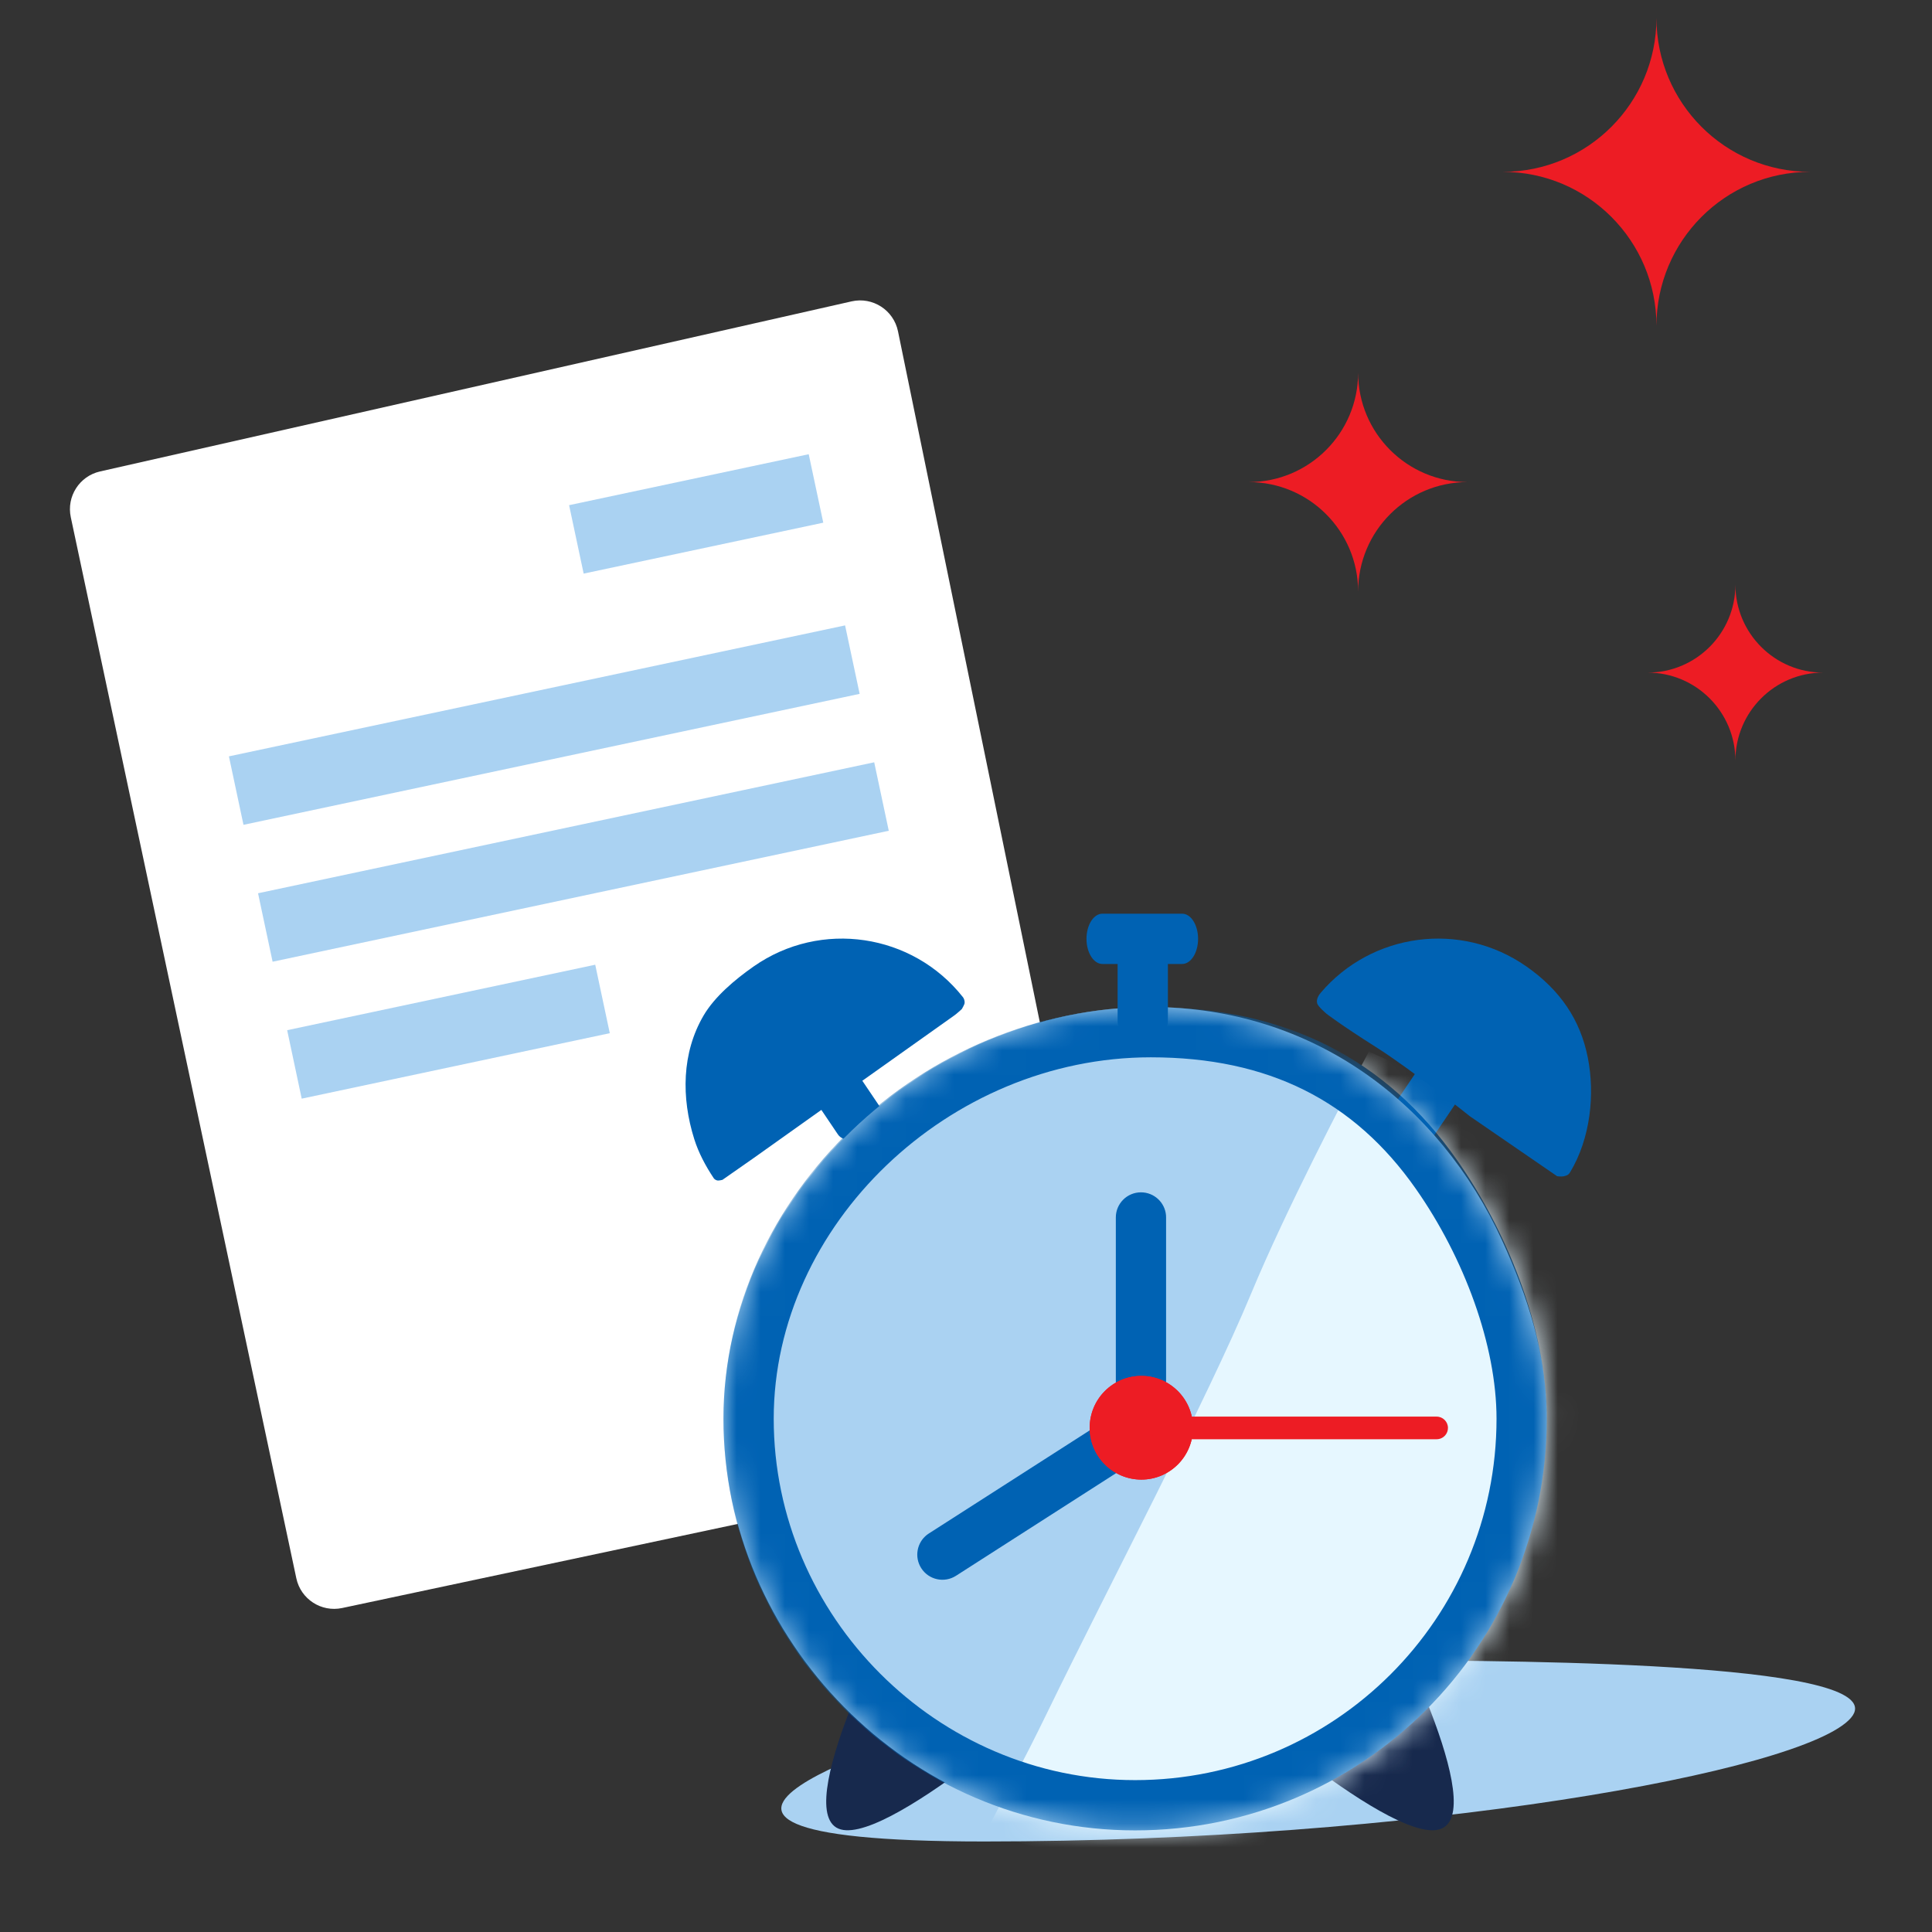 <svg viewBox="0 0 80 80" fill="none" xmlns="http://www.w3.org/2000/svg">
<rect x="0" y="0" width="80" height="80" fill="#333333" stroke="none"/>
<path fill-rule="evenodd" clip-rule="evenodd" d="M38.806 71.605C38.806 71.605 49.769 68.752 56.802 68.752C63.836 68.752 78.577 68.89 76.641 71.136C74.705 73.383 58.447 76.252 40.755 76.252C23.063 76.252 38.806 71.605 38.806 71.605Z" fill="#AAD2F2"/>
<path fill-rule="evenodd" clip-rule="evenodd" d="M35.263 12.479C36.137 12.281 37.003 12.84 37.184 13.718L46.62 59.686L36.704 61.794L14.167 66.585C13.303 66.768 12.453 66.216 12.27 65.352L2.931 21.415C2.749 20.559 3.289 19.715 4.142 19.522L35.263 12.479Z" fill="white"/>
<path fill-rule="evenodd" clip-rule="evenodd" d="M10.082 34.154L35.596 28.731L34.993 25.896L9.479 31.319L10.082 34.154Z" fill="#AAD2F2"/>
<path fill-rule="evenodd" clip-rule="evenodd" d="M11.288 39.823L36.802 34.4L36.199 31.565L10.685 36.988L11.288 39.823Z" fill="#AAD2F2"/>
<path fill-rule="evenodd" clip-rule="evenodd" d="M24.168 23.752L34.09 21.643L33.487 18.808L23.565 20.918L24.168 23.752Z" fill="#AAD2F2"/>
<path fill-rule="evenodd" clip-rule="evenodd" d="M12.493 45.493L25.25 42.782L24.647 39.947L11.891 42.658L12.493 45.493Z" fill="#AAD2F2"/>
<path fill-rule="evenodd" clip-rule="evenodd" d="M43.494 68.109C43.773 68.248 44.592 69.196 44.332 69.634C44.332 69.634 36.425 76.756 34.632 75.676C32.839 74.596 37.362 66.063 37.362 66.063C37.559 65.593 37.951 65.315 38.23 65.455L43.494 68.109Z" fill="#17294D"/>
<path fill-rule="evenodd" clip-rule="evenodd" d="M50.914 68.109C50.635 68.248 49.816 69.196 50.077 69.634C50.077 69.634 57.983 76.756 59.776 75.676C61.569 74.596 57.046 66.063 57.046 66.063C56.849 65.593 56.457 65.315 56.178 65.455L50.914 68.109Z" fill="#17294D"/>
<path d="M59.556 43.036C59.767 42.723 60.325 42.73 60.801 43.051C61.278 43.373 61.493 43.887 61.282 44.2L59.37 47.035C59.158 47.348 58.601 47.341 58.124 47.02C57.648 46.698 57.433 46.184 57.644 45.871L59.556 43.036Z" fill="#0062B3"/>
<path d="M64.758 48.705C64.859 48.679 64.939 48.666 65.014 48.541C65.862 47.137 66.048 45.303 65.747 43.789C65.438 42.233 64.61 41.002 63.207 40.02C60.486 38.114 56.794 38.628 54.686 41.111C54.635 41.171 54.481 41.37 54.545 41.559C54.59 41.692 54.927 41.977 54.927 41.977C54.927 41.977 55.502 42.425 56.978 43.359C58.454 44.292 60.866 46.223 60.866 46.223L64.478 48.705C64.478 48.705 64.657 48.731 64.758 48.705Z" fill="#0062B3"/>
<path d="M34.508 42.974C34.297 42.661 33.74 42.668 33.263 42.989C32.787 43.31 32.572 43.825 32.783 44.138L34.695 46.973C34.906 47.286 35.464 47.279 35.94 46.958C36.416 46.636 36.632 46.122 36.42 45.809L34.508 42.974Z" fill="#0062B3"/>
<path d="M29.552 48.784C29.211 48.272 28.926 47.732 28.749 47.172C28.206 45.452 28.23 43.594 29.133 42.052C29.588 41.275 30.421 40.569 31.205 40.02C33.99 38.07 37.791 38.654 39.871 41.288C39.905 41.33 39.952 41.421 39.942 41.537C39.936 41.598 39.828 41.782 39.828 41.782C39.828 41.782 39.589 42.002 39.509 42.052C39.43 42.102 31.205 47.954 31.205 47.954L29.915 48.855C29.915 48.855 29.771 48.89 29.721 48.883C29.613 48.868 29.565 48.803 29.552 48.784Z" fill="#0062B3"/>
<path d="M47.003 75.793C56.418 75.793 64.049 68.161 64.049 58.746C64.049 56.052 63.232 53.62 62.194 51.355C59.607 45.705 54.371 41.7 47.651 41.7C38.237 41.7 29.957 49.643 29.957 58.746C29.957 67.85 37.589 75.793 47.003 75.793Z" fill="#AAD2F2"/>
<mask id="mask0_340_56891" style="mask-type:alpha" maskUnits="userSpaceOnUse" x="29" y="41" width="36" height="35">
<path d="M47.003 75.793C56.418 75.793 64.049 68.161 64.049 58.746C64.049 56.052 63.232 53.62 62.194 51.355C59.607 45.705 54.371 41.7 47.651 41.7C38.237 41.7 29.957 49.643 29.957 58.746C29.957 67.85 37.589 75.793 47.003 75.793Z" fill="white"/>
</mask>
<g mask="url(#mask0_340_56891)">
<path fill-rule="evenodd" clip-rule="evenodd" d="M56.685 43.538C55.665 45.461 53.245 50.102 51.809 53.559C49.974 57.973 45.957 65.575 43.336 70.97C42.371 72.958 41.526 74.489 40.842 75.828C46.615 78.046 56.549 78.371 62.282 69.82C69.052 59.722 65.617 48.465 57.937 44.131C57.539 43.907 57.085 43.732 56.685 43.538Z" fill="#E6F7FF"/>
<path fill-rule="evenodd" clip-rule="evenodd" d="M60.335 48.038C57.414 43.866 53.253 41.7 47.651 41.7C38.237 41.7 29.957 49.471 29.957 58.746C29.957 68.022 37.589 75.793 47.003 75.793C56.418 75.793 64.049 68.161 64.049 58.746C64.049 54.934 62.324 50.877 60.335 48.038ZM32.038 58.746C32.038 50.712 39.292 43.781 47.651 43.781C52.518 43.781 56.069 45.574 58.63 49.231C60.634 52.093 61.968 55.714 61.968 58.746C61.968 67.011 55.268 73.711 47.003 73.711C38.789 73.711 32.038 66.923 32.038 58.746Z" fill="#0062B3"/>
</g>
<path d="M46.278 38.883C46.278 38.505 46.744 38.199 47.319 38.199C47.894 38.199 48.36 38.505 48.36 38.883V42.302C48.36 42.68 47.894 42.986 47.319 42.986C46.744 42.986 46.278 42.68 46.278 42.302V38.883Z" fill="#0062B3"/>
<path d="M45.649 39.916C45.285 39.916 44.989 39.45 44.989 38.875C44.989 38.3 45.285 37.834 45.649 37.834H48.95C49.314 37.834 49.61 38.3 49.61 38.875C49.61 39.45 49.314 39.916 48.95 39.916H45.649Z" fill="#0062B3"/>
<path d="M59.957 59.127C59.957 59.365 59.781 59.561 59.552 59.592L59.488 59.596H49.095C48.836 59.596 48.627 59.386 48.627 59.127C48.627 58.89 48.803 58.694 49.032 58.663L49.095 58.659H59.488C59.747 58.659 59.957 58.869 59.957 59.127Z" fill="#ED1C24"/>
<path d="M45.307 59.11C45.791 58.8 46.434 58.941 46.744 59.425C47.037 59.882 46.928 60.481 46.507 60.807L46.43 60.862L39.585 65.25C39.101 65.56 38.457 65.419 38.147 64.935C37.854 64.478 37.964 63.879 38.384 63.552L38.462 63.498L45.307 59.11Z" fill="#0062B3"/>
<path d="M47.245 49.372C47.789 49.372 48.236 49.79 48.282 50.322L48.285 50.412V57.192C48.285 57.767 47.819 58.232 47.245 58.232C46.7 58.232 46.253 57.814 46.208 57.282L46.204 57.192V50.412C46.204 49.837 46.67 49.372 47.245 49.372Z" fill="#0062B3"/>
<path d="M47.261 61.267C46.079 61.267 45.121 60.306 45.121 59.12C45.121 57.934 46.079 56.973 47.261 56.973C48.442 56.973 49.4 57.934 49.4 59.12C49.4 60.306 48.442 61.267 47.261 61.267Z" fill="#ED1C24"/>
<path fill-rule="evenodd" clip-rule="evenodd" d="M46.686 59.12C46.686 59.446 46.948 59.702 47.261 59.702C47.573 59.702 47.835 59.446 47.835 59.12C47.835 58.793 47.573 58.538 47.261 58.538C46.948 58.538 46.686 58.793 46.686 59.12ZM45.121 59.12C45.121 60.306 46.079 61.267 47.261 61.267C48.442 61.267 49.4 60.306 49.4 59.12C49.4 57.934 48.442 56.973 47.261 56.973C46.079 56.973 45.121 57.934 45.121 59.12Z" fill="#ED1C24"/>
<path fill-rule="evenodd" clip-rule="evenodd" d="M68.223 27.851C70.23 27.851 71.859 29.482 71.859 31.493C71.859 29.482 73.487 27.851 75.495 27.851C73.487 27.851 71.859 26.221 71.859 24.209C71.859 26.221 70.23 27.851 68.223 27.851Z" fill="#ED1C24"/>
<path fill-rule="evenodd" clip-rule="evenodd" d="M56.237 15.431C56.237 17.933 54.208 19.962 51.706 19.962C54.208 19.962 56.237 21.991 56.237 24.494C56.237 21.991 58.266 19.962 60.769 19.962C58.266 19.962 56.237 17.933 56.237 15.431Z" fill="#ED1C24"/>
<path fill-rule="evenodd" clip-rule="evenodd" d="M68.59 0.744C68.59 4.263 65.74 7.116 62.227 7.116C65.74 7.116 68.59 9.971 68.59 13.49C68.59 9.971 71.439 7.116 74.954 7.116C71.439 7.116 68.59 4.263 68.59 0.744Z" fill="#ED1C24"/>
</svg>

